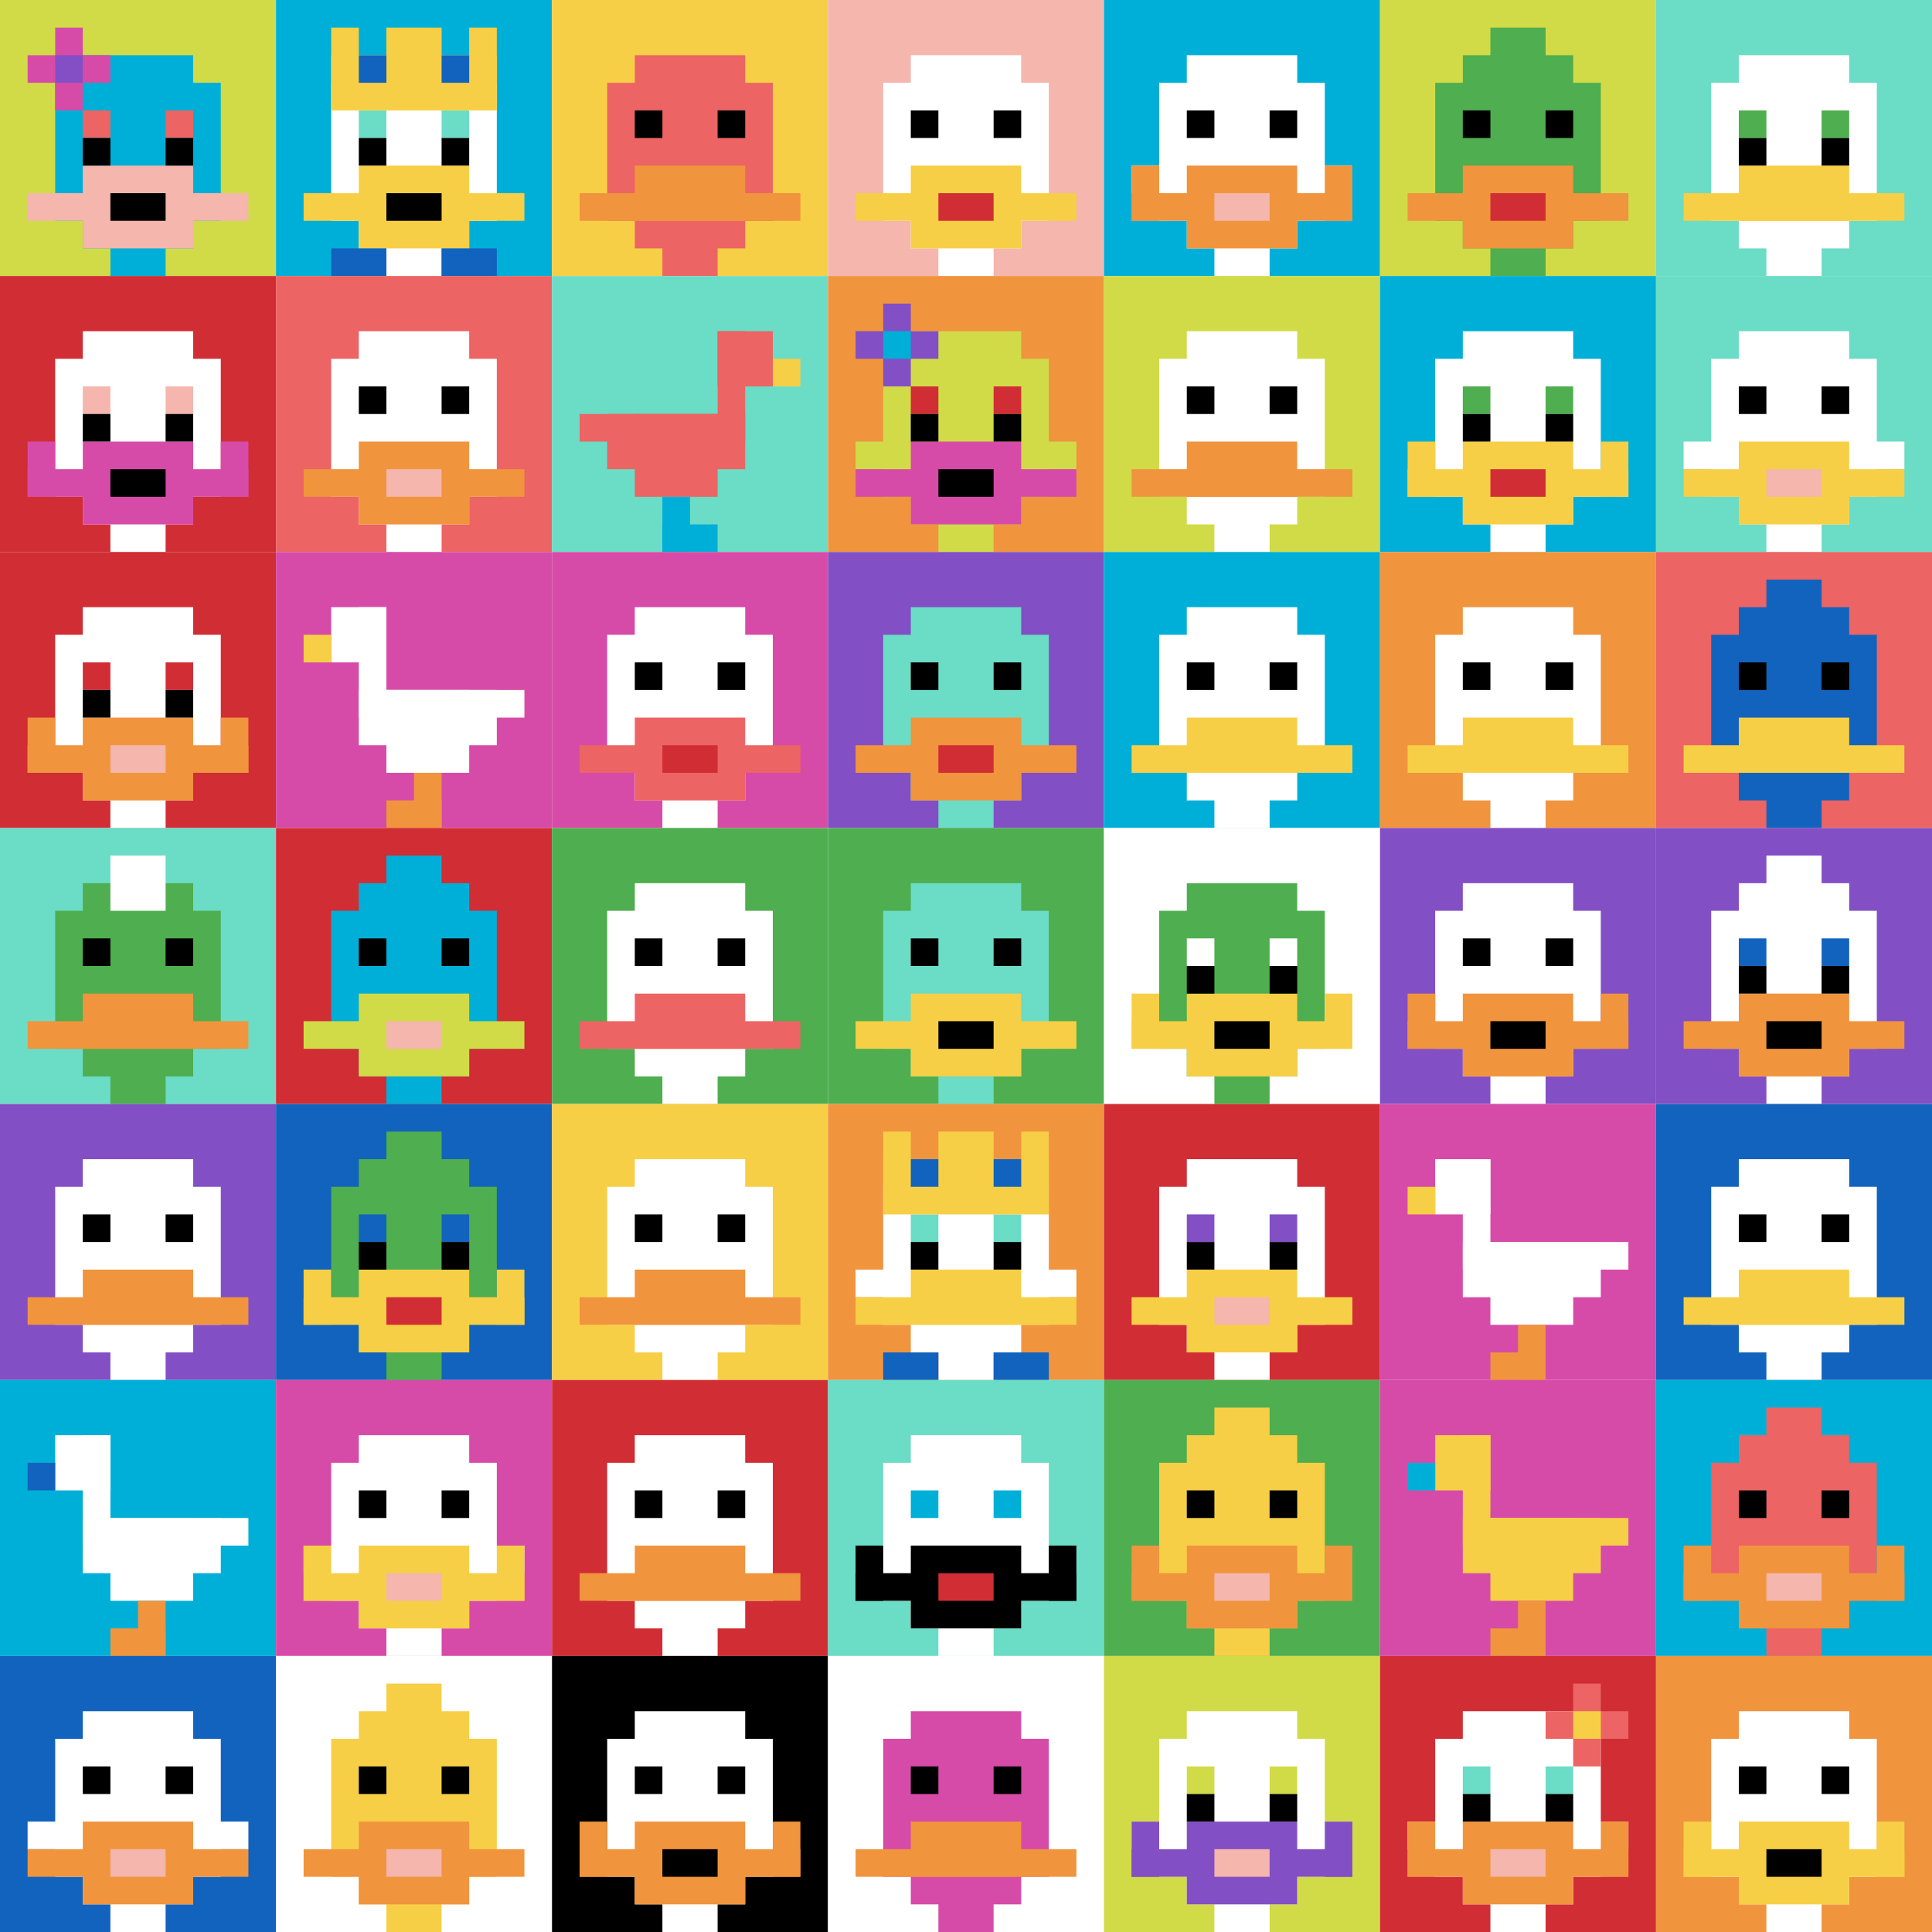 <svg xmlns="http://www.w3.org/2000/svg" version="1.1" width="869" height="869"><title>'goose-pfp-194180' by Dmitri Cherniak</title><desc>seed=194180
backgroundColor=#ffffff
padding=61
innerPadding=0
timeout=2000
dimension=7
border=false
Save=function(){return n.handleSave()}
frame=1

Rendered at Sun Sep 15 2024 17:57:19 GMT+0300 (GMT+03:00)
Generated in 1ms
</desc><defs></defs><rect width="100%" height="100%" fill="#ffffff"></rect><g><g id="0-0"><rect x="0" y="0" height="124.143" width="124.143" fill="#D1DB47"></rect><g><rect id="0-0-3-2-4-7" x="37.243" y="24.829" width="49.657" height="86.9" fill="#00AFD7"></rect><rect id="0-0-2-3-6-5" x="24.829" y="37.243" width="74.486" height="62.071" fill="#00AFD7"></rect><rect id="0-0-4-8-2-2" x="49.657" y="99.314" width="24.829" height="24.829" fill="#00AFD7"></rect><rect id="0-0-1-7-8-1" x="12.414" y="86.9" width="99.314" height="12.414" fill="#F4B6AD"></rect><rect id="0-0-3-6-4-3" x="37.243" y="74.486" width="49.657" height="37.243" fill="#F4B6AD"></rect><rect id="0-0-4-7-2-1" x="49.657" y="86.9" width="24.829" height="12.414" fill="#000000"></rect><rect id="0-0-3-4-1-1" x="37.243" y="49.657" width="12.414" height="12.414" fill="#EC6463"></rect><rect id="0-0-6-4-1-1" x="74.486" y="49.657" width="12.414" height="12.414" fill="#EC6463"></rect><rect id="0-0-3-5-1-1" x="37.243" y="62.071" width="12.414" height="12.414" fill="#000000"></rect><rect id="0-0-6-5-1-1" x="74.486" y="62.071" width="12.414" height="12.414" fill="#000000"></rect><rect id="0-0-1-2-3-1" x="12.414" y="24.829" width="37.243" height="12.414" fill="#D74BA8"></rect><rect id="0-0-2-1-1-3" x="24.829" y="12.414" width="12.414" height="37.243" fill="#D74BA8"></rect><rect id="0-0-2-2-1-1" x="24.829" y="24.829" width="12.414" height="12.414" fill="#834FC4"></rect></g><rect x="0" y="0" stroke="white" stroke-width="0" height="124.143" width="124.143" fill="none"></rect></g><g id="1-0"><rect x="124.143" y="0" height="124.143" width="124.143" fill="#00AFD7"></rect><g><rect id="124.14285714285714-0-3-2-4-7" x="161.386" y="24.829" width="49.657" height="86.9" fill="#ffffff"></rect><rect id="124.14285714285714-0-2-3-6-5" x="148.971" y="37.243" width="74.486" height="62.071" fill="#ffffff"></rect><rect id="124.14285714285714-0-4-8-2-2" x="173.8" y="99.314" width="24.829" height="24.829" fill="#ffffff"></rect><rect id="124.14285714285714-0-1-7-8-1" x="136.557" y="86.9" width="99.314" height="12.414" fill="#F7CF46"></rect><rect id="124.14285714285714-0-3-6-4-3" x="161.386" y="74.486" width="49.657" height="37.243" fill="#F7CF46"></rect><rect id="124.14285714285714-0-4-7-2-1" x="173.8" y="86.9" width="24.829" height="12.414" fill="#000000"></rect><rect id="124.14285714285714-0-3-4-1-1" x="161.386" y="49.657" width="12.414" height="12.414" fill="#6BDCC5"></rect><rect id="124.14285714285714-0-6-4-1-1" x="198.629" y="49.657" width="12.414" height="12.414" fill="#6BDCC5"></rect><rect id="124.14285714285714-0-3-5-1-1" x="161.386" y="62.071" width="12.414" height="12.414" fill="#000000"></rect><rect id="124.14285714285714-0-6-5-1-1" x="198.629" y="62.071" width="12.414" height="12.414" fill="#000000"></rect><rect id="124.14285714285714-0-2-1-1-2" x="148.971" y="12.414" width="12.414" height="24.829" fill="#F7CF46"></rect><rect id="124.14285714285714-0-4-1-2-2" x="173.8" y="12.414" width="24.829" height="24.829" fill="#F7CF46"></rect><rect id="124.14285714285714-0-7-1-1-2" x="211.043" y="12.414" width="12.414" height="24.829" fill="#F7CF46"></rect><rect id="124.14285714285714-0-2-2-6-2" x="148.971" y="24.829" width="74.486" height="24.829" fill="#F7CF46"></rect><rect id="124.14285714285714-0-3-2-1-1" x="161.386" y="24.829" width="12.414" height="12.414" fill="#1263BD"></rect><rect id="124.14285714285714-0-6-2-1-1" x="198.629" y="24.829" width="12.414" height="12.414" fill="#1263BD"></rect><rect id="124.14285714285714-0-2-9-2-1" x="148.971" y="111.729" width="24.829" height="12.414" fill="#1263BD"></rect><rect id="124.14285714285714-0-6-9-2-1" x="198.629" y="111.729" width="24.829" height="12.414" fill="#1263BD"></rect></g><rect x="124.143" y="0" stroke="white" stroke-width="0" height="124.143" width="124.143" fill="none"></rect></g><g id="2-0"><rect x="248.286" y="0" height="124.143" width="124.143" fill="#F7CF46"></rect><g><rect id="248.28571428571428-0-3-2-4-7" x="285.529" y="24.829" width="49.657" height="86.9" fill="#EC6463"></rect><rect id="248.28571428571428-0-2-3-6-5" x="273.114" y="37.243" width="74.486" height="62.071" fill="#EC6463"></rect><rect id="248.28571428571428-0-4-8-2-2" x="297.943" y="99.314" width="24.829" height="24.829" fill="#EC6463"></rect><rect id="248.28571428571428-0-1-7-8-1" x="260.7" y="86.9" width="99.314" height="12.414" fill="#F0943E"></rect><rect id="248.28571428571428-0-3-6-4-2" x="285.529" y="74.486" width="49.657" height="24.829" fill="#F0943E"></rect><rect id="248.28571428571428-0-3-4-1-1" x="285.529" y="49.657" width="12.414" height="12.414" fill="#000000"></rect><rect id="248.28571428571428-0-6-4-1-1" x="322.771" y="49.657" width="12.414" height="12.414" fill="#000000"></rect></g><rect x="248.286" y="0" stroke="white" stroke-width="0" height="124.143" width="124.143" fill="none"></rect></g><g id="3-0"><rect x="372.429" y="0" height="124.143" width="124.143" fill="#F4B6AD"></rect><g><rect id="372.42857142857144-0-3-2-4-7" x="409.671" y="24.829" width="49.657" height="86.9" fill="#ffffff"></rect><rect id="372.42857142857144-0-2-3-6-5" x="397.257" y="37.243" width="74.486" height="62.071" fill="#ffffff"></rect><rect id="372.42857142857144-0-4-8-2-2" x="422.086" y="99.314" width="24.829" height="24.829" fill="#ffffff"></rect><rect id="372.42857142857144-0-1-7-8-1" x="384.843" y="86.9" width="99.314" height="12.414" fill="#F7CF46"></rect><rect id="372.42857142857144-0-3-6-4-3" x="409.671" y="74.486" width="49.657" height="37.243" fill="#F7CF46"></rect><rect id="372.42857142857144-0-4-7-2-1" x="422.086" y="86.9" width="24.829" height="12.414" fill="#D12D35"></rect><rect id="372.42857142857144-0-3-4-1-1" x="409.671" y="49.657" width="12.414" height="12.414" fill="#000000"></rect><rect id="372.42857142857144-0-6-4-1-1" x="446.914" y="49.657" width="12.414" height="12.414" fill="#000000"></rect></g><rect x="372.429" y="0" stroke="white" stroke-width="0" height="124.143" width="124.143" fill="none"></rect></g><g id="4-0"><rect x="496.571" y="0" height="124.143" width="124.143" fill="#00AFD7"></rect><g><rect id="496.57142857142856-0-3-2-4-7" x="533.814" y="24.829" width="49.657" height="86.9" fill="#ffffff"></rect><rect id="496.57142857142856-0-2-3-6-5" x="521.4" y="37.243" width="74.486" height="62.071" fill="#ffffff"></rect><rect id="496.57142857142856-0-4-8-2-2" x="546.229" y="99.314" width="24.829" height="24.829" fill="#ffffff"></rect><rect id="496.57142857142856-0-1-6-8-1" x="508.986" y="74.486" width="99.314" height="12.414" fill="#ffffff"></rect><rect id="496.57142857142856-0-1-7-8-1" x="508.986" y="86.9" width="99.314" height="12.414" fill="#F0943E"></rect><rect id="496.57142857142856-0-3-6-4-3" x="533.814" y="74.486" width="49.657" height="37.243" fill="#F0943E"></rect><rect id="496.57142857142856-0-4-7-2-1" x="546.229" y="86.9" width="24.829" height="12.414" fill="#F4B6AD"></rect><rect id="496.57142857142856-0-1-6-1-2" x="508.986" y="74.486" width="12.414" height="24.829" fill="#F0943E"></rect><rect id="496.57142857142856-0-8-6-1-2" x="595.886" y="74.486" width="12.414" height="24.829" fill="#F0943E"></rect><rect id="496.57142857142856-0-3-4-1-1" x="533.814" y="49.657" width="12.414" height="12.414" fill="#000000"></rect><rect id="496.57142857142856-0-6-4-1-1" x="571.057" y="49.657" width="12.414" height="12.414" fill="#000000"></rect></g><rect x="496.571" y="0" stroke="white" stroke-width="0" height="124.143" width="124.143" fill="none"></rect></g><g id="5-0"><rect x="620.714" y="0" height="124.143" width="124.143" fill="#D1DB47"></rect><g><rect id="620.7142857142857-0-3-2-4-7" x="657.957" y="24.829" width="49.657" height="86.9" fill="#4FAE4F"></rect><rect id="620.7142857142857-0-2-3-6-5" x="645.543" y="37.243" width="74.486" height="62.071" fill="#4FAE4F"></rect><rect id="620.7142857142857-0-4-8-2-2" x="670.371" y="99.314" width="24.829" height="24.829" fill="#4FAE4F"></rect><rect id="620.7142857142857-0-1-7-8-1" x="633.129" y="86.9" width="99.314" height="12.414" fill="#F0943E"></rect><rect id="620.7142857142857-0-3-6-4-3" x="657.957" y="74.486" width="49.657" height="37.243" fill="#F0943E"></rect><rect id="620.7142857142857-0-4-7-2-1" x="670.371" y="86.9" width="24.829" height="12.414" fill="#D12D35"></rect><rect id="620.7142857142857-0-3-4-1-1" x="657.957" y="49.657" width="12.414" height="12.414" fill="#000000"></rect><rect id="620.7142857142857-0-6-4-1-1" x="695.2" y="49.657" width="12.414" height="12.414" fill="#000000"></rect><rect id="620.7142857142857-0-4-1-2-2" x="670.371" y="12.414" width="24.829" height="24.829" fill="#4FAE4F"></rect></g><rect x="620.714" y="0" stroke="white" stroke-width="0" height="124.143" width="124.143" fill="none"></rect></g><g id="6-0"><rect x="744.857" y="0" height="124.143" width="124.143" fill="#6BDCC5"></rect><g><rect id="744.8571428571429-0-3-2-4-7" x="782.1" y="24.829" width="49.657" height="86.9" fill="#ffffff"></rect><rect id="744.8571428571429-0-2-3-6-5" x="769.686" y="37.243" width="74.486" height="62.071" fill="#ffffff"></rect><rect id="744.8571428571429-0-4-8-2-2" x="794.514" y="99.314" width="24.829" height="24.829" fill="#ffffff"></rect><rect id="744.8571428571429-0-1-7-8-1" x="757.271" y="86.9" width="99.314" height="12.414" fill="#F7CF46"></rect><rect id="744.8571428571429-0-3-6-4-2" x="782.1" y="74.486" width="49.657" height="24.829" fill="#F7CF46"></rect><rect id="744.8571428571429-0-3-4-1-1" x="782.1" y="49.657" width="12.414" height="12.414" fill="#4FAE4F"></rect><rect id="744.8571428571429-0-6-4-1-1" x="819.343" y="49.657" width="12.414" height="12.414" fill="#4FAE4F"></rect><rect id="744.8571428571429-0-3-5-1-1" x="782.1" y="62.071" width="12.414" height="12.414" fill="#000000"></rect><rect id="744.8571428571429-0-6-5-1-1" x="819.343" y="62.071" width="12.414" height="12.414" fill="#000000"></rect></g><rect x="744.857" y="0" stroke="white" stroke-width="0" height="124.143" width="124.143" fill="none"></rect></g><g id="0-1"><rect x="0" y="124.143" height="124.143" width="124.143" fill="#D12D35"></rect><g><rect id="0-124.14285714285714-3-2-4-7" x="37.243" y="148.971" width="49.657" height="86.9" fill="#ffffff"></rect><rect id="0-124.14285714285714-2-3-6-5" x="24.829" y="161.386" width="74.486" height="62.071" fill="#ffffff"></rect><rect id="0-124.14285714285714-4-8-2-2" x="49.657" y="223.457" width="24.829" height="24.829" fill="#ffffff"></rect><rect id="0-124.14285714285714-1-7-8-1" x="12.414" y="211.043" width="99.314" height="12.414" fill="#D74BA8"></rect><rect id="0-124.14285714285714-3-6-4-3" x="37.243" y="198.629" width="49.657" height="37.243" fill="#D74BA8"></rect><rect id="0-124.14285714285714-4-7-2-1" x="49.657" y="211.043" width="24.829" height="12.414" fill="#000000"></rect><rect id="0-124.14285714285714-1-6-1-2" x="12.414" y="198.629" width="12.414" height="24.829" fill="#D74BA8"></rect><rect id="0-124.14285714285714-8-6-1-2" x="99.314" y="198.629" width="12.414" height="24.829" fill="#D74BA8"></rect><rect id="0-124.14285714285714-3-4-1-1" x="37.243" y="173.8" width="12.414" height="12.414" fill="#F4B6AD"></rect><rect id="0-124.14285714285714-6-4-1-1" x="74.486" y="173.8" width="12.414" height="12.414" fill="#F4B6AD"></rect><rect id="0-124.14285714285714-3-5-1-1" x="37.243" y="186.214" width="12.414" height="12.414" fill="#000000"></rect><rect id="0-124.14285714285714-6-5-1-1" x="74.486" y="186.214" width="12.414" height="12.414" fill="#000000"></rect></g><rect x="0" y="124.143" stroke="white" stroke-width="0" height="124.143" width="124.143" fill="none"></rect></g><g id="1-1"><rect x="124.143" y="124.143" height="124.143" width="124.143" fill="#EC6463"></rect><g><rect id="124.14285714285714-124.14285714285714-3-2-4-7" x="161.386" y="148.971" width="49.657" height="86.9" fill="#ffffff"></rect><rect id="124.14285714285714-124.14285714285714-2-3-6-5" x="148.971" y="161.386" width="74.486" height="62.071" fill="#ffffff"></rect><rect id="124.14285714285714-124.14285714285714-4-8-2-2" x="173.8" y="223.457" width="24.829" height="24.829" fill="#ffffff"></rect><rect id="124.14285714285714-124.14285714285714-1-7-8-1" x="136.557" y="211.043" width="99.314" height="12.414" fill="#F0943E"></rect><rect id="124.14285714285714-124.14285714285714-3-6-4-3" x="161.386" y="198.629" width="49.657" height="37.243" fill="#F0943E"></rect><rect id="124.14285714285714-124.14285714285714-4-7-2-1" x="173.8" y="211.043" width="24.829" height="12.414" fill="#F4B6AD"></rect><rect id="124.14285714285714-124.14285714285714-3-4-1-1" x="161.386" y="173.8" width="12.414" height="12.414" fill="#000000"></rect><rect id="124.14285714285714-124.14285714285714-6-4-1-1" x="198.629" y="173.8" width="12.414" height="12.414" fill="#000000"></rect></g><rect x="124.143" y="124.143" stroke="white" stroke-width="0" height="124.143" width="124.143" fill="none"></rect></g><g id="2-1"><rect x="248.286" y="124.143" height="124.143" width="124.143" fill="#6BDCC5"></rect><g><rect id="248.28571428571428-124.14285714285714-6-2-2-2" x="322.771" y="148.971" width="24.829" height="24.829" fill="#EC6463"></rect><rect id="248.28571428571428-124.14285714285714-6-2-1-4" x="322.771" y="148.971" width="12.414" height="49.657" fill="#EC6463"></rect><rect id="248.28571428571428-124.14285714285714-1-5-5-1" x="260.7" y="186.214" width="62.071" height="12.414" fill="#EC6463"></rect><rect id="248.28571428571428-124.14285714285714-2-5-5-2" x="273.114" y="186.214" width="62.071" height="24.829" fill="#EC6463"></rect><rect id="248.28571428571428-124.14285714285714-3-5-3-3" x="285.529" y="186.214" width="37.243" height="37.243" fill="#EC6463"></rect><rect id="248.28571428571428-124.14285714285714-8-3-1-1" x="347.6" y="161.386" width="12.414" height="12.414" fill="#F7CF46"></rect><rect id="248.28571428571428-124.14285714285714-4-8-1-2" x="297.943" y="223.457" width="12.414" height="24.829" fill="#00AFD7"></rect><rect id="248.28571428571428-124.14285714285714-4-9-2-1" x="297.943" y="235.871" width="24.829" height="12.414" fill="#00AFD7"></rect></g><rect x="248.286" y="124.143" stroke="white" stroke-width="0" height="124.143" width="124.143" fill="none"></rect></g><g id="3-1"><rect x="372.429" y="124.143" height="124.143" width="124.143" fill="#F0943E"></rect><g><rect id="372.42857142857144-124.14285714285714-3-2-4-7" x="409.671" y="148.971" width="49.657" height="86.9" fill="#D1DB47"></rect><rect id="372.42857142857144-124.14285714285714-2-3-6-5" x="397.257" y="161.386" width="74.486" height="62.071" fill="#D1DB47"></rect><rect id="372.42857142857144-124.14285714285714-4-8-2-2" x="422.086" y="223.457" width="24.829" height="24.829" fill="#D1DB47"></rect><rect id="372.42857142857144-124.14285714285714-1-6-8-1" x="384.843" y="198.629" width="99.314" height="12.414" fill="#D1DB47"></rect><rect id="372.42857142857144-124.14285714285714-1-7-8-1" x="384.843" y="211.043" width="99.314" height="12.414" fill="#D74BA8"></rect><rect id="372.42857142857144-124.14285714285714-3-6-4-3" x="409.671" y="198.629" width="49.657" height="37.243" fill="#D74BA8"></rect><rect id="372.42857142857144-124.14285714285714-4-7-2-1" x="422.086" y="211.043" width="24.829" height="12.414" fill="#000000"></rect><rect id="372.42857142857144-124.14285714285714-3-4-1-1" x="409.671" y="173.8" width="12.414" height="12.414" fill="#D12D35"></rect><rect id="372.42857142857144-124.14285714285714-6-4-1-1" x="446.914" y="173.8" width="12.414" height="12.414" fill="#D12D35"></rect><rect id="372.42857142857144-124.14285714285714-3-5-1-1" x="409.671" y="186.214" width="12.414" height="12.414" fill="#000000"></rect><rect id="372.42857142857144-124.14285714285714-6-5-1-1" x="446.914" y="186.214" width="12.414" height="12.414" fill="#000000"></rect><rect id="372.42857142857144-124.14285714285714-1-2-3-1" x="384.843" y="148.971" width="37.243" height="12.414" fill="#834FC4"></rect><rect id="372.42857142857144-124.14285714285714-2-1-1-3" x="397.257" y="136.557" width="12.414" height="37.243" fill="#834FC4"></rect><rect id="372.42857142857144-124.14285714285714-2-2-1-1" x="397.257" y="148.971" width="12.414" height="12.414" fill="#00AFD7"></rect></g><rect x="372.429" y="124.143" stroke="white" stroke-width="0" height="124.143" width="124.143" fill="none"></rect></g><g id="4-1"><rect x="496.571" y="124.143" height="124.143" width="124.143" fill="#D1DB47"></rect><g><rect id="496.57142857142856-124.14285714285714-3-2-4-7" x="533.814" y="148.971" width="49.657" height="86.9" fill="#ffffff"></rect><rect id="496.57142857142856-124.14285714285714-2-3-6-5" x="521.4" y="161.386" width="74.486" height="62.071" fill="#ffffff"></rect><rect id="496.57142857142856-124.14285714285714-4-8-2-2" x="546.229" y="223.457" width="24.829" height="24.829" fill="#ffffff"></rect><rect id="496.57142857142856-124.14285714285714-1-7-8-1" x="508.986" y="211.043" width="99.314" height="12.414" fill="#F0943E"></rect><rect id="496.57142857142856-124.14285714285714-3-6-4-2" x="533.814" y="198.629" width="49.657" height="24.829" fill="#F0943E"></rect><rect id="496.57142857142856-124.14285714285714-3-4-1-1" x="533.814" y="173.8" width="12.414" height="12.414" fill="#000000"></rect><rect id="496.57142857142856-124.14285714285714-6-4-1-1" x="571.057" y="173.8" width="12.414" height="12.414" fill="#000000"></rect></g><rect x="496.571" y="124.143" stroke="white" stroke-width="0" height="124.143" width="124.143" fill="none"></rect></g><g id="5-1"><rect x="620.714" y="124.143" height="124.143" width="124.143" fill="#00AFD7"></rect><g><rect id="620.7142857142857-124.14285714285714-3-2-4-7" x="657.957" y="148.971" width="49.657" height="86.9" fill="#ffffff"></rect><rect id="620.7142857142857-124.14285714285714-2-3-6-5" x="645.543" y="161.386" width="74.486" height="62.071" fill="#ffffff"></rect><rect id="620.7142857142857-124.14285714285714-4-8-2-2" x="670.371" y="223.457" width="24.829" height="24.829" fill="#ffffff"></rect><rect id="620.7142857142857-124.14285714285714-1-7-8-1" x="633.129" y="211.043" width="99.314" height="12.414" fill="#F7CF46"></rect><rect id="620.7142857142857-124.14285714285714-3-6-4-3" x="657.957" y="198.629" width="49.657" height="37.243" fill="#F7CF46"></rect><rect id="620.7142857142857-124.14285714285714-4-7-2-1" x="670.371" y="211.043" width="24.829" height="12.414" fill="#D12D35"></rect><rect id="620.7142857142857-124.14285714285714-1-6-1-2" x="633.129" y="198.629" width="12.414" height="24.829" fill="#F7CF46"></rect><rect id="620.7142857142857-124.14285714285714-8-6-1-2" x="720.029" y="198.629" width="12.414" height="24.829" fill="#F7CF46"></rect><rect id="620.7142857142857-124.14285714285714-3-4-1-1" x="657.957" y="173.8" width="12.414" height="12.414" fill="#4FAE4F"></rect><rect id="620.7142857142857-124.14285714285714-6-4-1-1" x="695.2" y="173.8" width="12.414" height="12.414" fill="#4FAE4F"></rect><rect id="620.7142857142857-124.14285714285714-3-5-1-1" x="657.957" y="186.214" width="12.414" height="12.414" fill="#000000"></rect><rect id="620.7142857142857-124.14285714285714-6-5-1-1" x="695.2" y="186.214" width="12.414" height="12.414" fill="#000000"></rect></g><rect x="620.714" y="124.143" stroke="white" stroke-width="0" height="124.143" width="124.143" fill="none"></rect></g><g id="6-1"><rect x="744.857" y="124.143" height="124.143" width="124.143" fill="#6BDCC5"></rect><g><rect id="744.8571428571429-124.14285714285714-3-2-4-7" x="782.1" y="148.971" width="49.657" height="86.9" fill="#ffffff"></rect><rect id="744.8571428571429-124.14285714285714-2-3-6-5" x="769.686" y="161.386" width="74.486" height="62.071" fill="#ffffff"></rect><rect id="744.8571428571429-124.14285714285714-4-8-2-2" x="794.514" y="223.457" width="24.829" height="24.829" fill="#ffffff"></rect><rect id="744.8571428571429-124.14285714285714-1-6-8-1" x="757.271" y="198.629" width="99.314" height="12.414" fill="#ffffff"></rect><rect id="744.8571428571429-124.14285714285714-1-7-8-1" x="757.271" y="211.043" width="99.314" height="12.414" fill="#F7CF46"></rect><rect id="744.8571428571429-124.14285714285714-3-6-4-3" x="782.1" y="198.629" width="49.657" height="37.243" fill="#F7CF46"></rect><rect id="744.8571428571429-124.14285714285714-4-7-2-1" x="794.514" y="211.043" width="24.829" height="12.414" fill="#F4B6AD"></rect><rect id="744.8571428571429-124.14285714285714-3-4-1-1" x="782.1" y="173.8" width="12.414" height="12.414" fill="#000000"></rect><rect id="744.8571428571429-124.14285714285714-6-4-1-1" x="819.343" y="173.8" width="12.414" height="12.414" fill="#000000"></rect></g><rect x="744.857" y="124.143" stroke="white" stroke-width="0" height="124.143" width="124.143" fill="none"></rect></g><g id="0-2"><rect x="0" y="248.286" height="124.143" width="124.143" fill="#D12D35"></rect><g><rect id="0-248.28571428571428-3-2-4-7" x="37.243" y="273.114" width="49.657" height="86.9" fill="#ffffff"></rect><rect id="0-248.28571428571428-2-3-6-5" x="24.829" y="285.529" width="74.486" height="62.071" fill="#ffffff"></rect><rect id="0-248.28571428571428-4-8-2-2" x="49.657" y="347.6" width="24.829" height="24.829" fill="#ffffff"></rect><rect id="0-248.28571428571428-1-7-8-1" x="12.414" y="335.186" width="99.314" height="12.414" fill="#F0943E"></rect><rect id="0-248.28571428571428-3-6-4-3" x="37.243" y="322.771" width="49.657" height="37.243" fill="#F0943E"></rect><rect id="0-248.28571428571428-4-7-2-1" x="49.657" y="335.186" width="24.829" height="12.414" fill="#F4B6AD"></rect><rect id="0-248.28571428571428-1-6-1-2" x="12.414" y="322.771" width="12.414" height="24.829" fill="#F0943E"></rect><rect id="0-248.28571428571428-8-6-1-2" x="99.314" y="322.771" width="12.414" height="24.829" fill="#F0943E"></rect><rect id="0-248.28571428571428-3-4-1-1" x="37.243" y="297.943" width="12.414" height="12.414" fill="#D12D35"></rect><rect id="0-248.28571428571428-6-4-1-1" x="74.486" y="297.943" width="12.414" height="12.414" fill="#D12D35"></rect><rect id="0-248.28571428571428-3-5-1-1" x="37.243" y="310.357" width="12.414" height="12.414" fill="#000000"></rect><rect id="0-248.28571428571428-6-5-1-1" x="74.486" y="310.357" width="12.414" height="12.414" fill="#000000"></rect></g><rect x="0" y="248.286" stroke="white" stroke-width="0" height="124.143" width="124.143" fill="none"></rect></g><g id="1-2"><rect x="124.143" y="248.286" height="124.143" width="124.143" fill="#D74BA8"></rect><g><rect id="124.14285714285714-248.28571428571428-2-2-2-2" x="148.971" y="273.114" width="24.829" height="24.829" fill="#ffffff"></rect><rect id="124.14285714285714-248.28571428571428-3-2-1-4" x="161.386" y="273.114" width="12.414" height="49.657" fill="#ffffff"></rect><rect id="124.14285714285714-248.28571428571428-4-5-5-1" x="173.8" y="310.357" width="62.071" height="12.414" fill="#ffffff"></rect><rect id="124.14285714285714-248.28571428571428-3-5-5-2" x="161.386" y="310.357" width="62.071" height="24.829" fill="#ffffff"></rect><rect id="124.14285714285714-248.28571428571428-4-5-3-3" x="173.8" y="310.357" width="37.243" height="37.243" fill="#ffffff"></rect><rect id="124.14285714285714-248.28571428571428-1-3-1-1" x="136.557" y="285.529" width="12.414" height="12.414" fill="#F7CF46"></rect><rect id="124.14285714285714-248.28571428571428-5-8-1-2" x="186.214" y="347.6" width="12.414" height="24.829" fill="#F0943E"></rect><rect id="124.14285714285714-248.28571428571428-4-9-2-1" x="173.8" y="360.014" width="24.829" height="12.414" fill="#F0943E"></rect></g><rect x="124.143" y="248.286" stroke="white" stroke-width="0" height="124.143" width="124.143" fill="none"></rect></g><g id="2-2"><rect x="248.286" y="248.286" height="124.143" width="124.143" fill="#D74BA8"></rect><g><rect id="248.28571428571428-248.28571428571428-3-2-4-7" x="285.529" y="273.114" width="49.657" height="86.9" fill="#ffffff"></rect><rect id="248.28571428571428-248.28571428571428-2-3-6-5" x="273.114" y="285.529" width="74.486" height="62.071" fill="#ffffff"></rect><rect id="248.28571428571428-248.28571428571428-4-8-2-2" x="297.943" y="347.6" width="24.829" height="24.829" fill="#ffffff"></rect><rect id="248.28571428571428-248.28571428571428-1-7-8-1" x="260.7" y="335.186" width="99.314" height="12.414" fill="#EC6463"></rect><rect id="248.28571428571428-248.28571428571428-3-6-4-3" x="285.529" y="322.771" width="49.657" height="37.243" fill="#EC6463"></rect><rect id="248.28571428571428-248.28571428571428-4-7-2-1" x="297.943" y="335.186" width="24.829" height="12.414" fill="#D12D35"></rect><rect id="248.28571428571428-248.28571428571428-3-4-1-1" x="285.529" y="297.943" width="12.414" height="12.414" fill="#000000"></rect><rect id="248.28571428571428-248.28571428571428-6-4-1-1" x="322.771" y="297.943" width="12.414" height="12.414" fill="#000000"></rect></g><rect x="248.286" y="248.286" stroke="white" stroke-width="0" height="124.143" width="124.143" fill="none"></rect></g><g id="3-2"><rect x="372.429" y="248.286" height="124.143" width="124.143" fill="#834FC4"></rect><g><rect id="372.42857142857144-248.28571428571428-3-2-4-7" x="409.671" y="273.114" width="49.657" height="86.9" fill="#6BDCC5"></rect><rect id="372.42857142857144-248.28571428571428-2-3-6-5" x="397.257" y="285.529" width="74.486" height="62.071" fill="#6BDCC5"></rect><rect id="372.42857142857144-248.28571428571428-4-8-2-2" x="422.086" y="347.6" width="24.829" height="24.829" fill="#6BDCC5"></rect><rect id="372.42857142857144-248.28571428571428-1-7-8-1" x="384.843" y="335.186" width="99.314" height="12.414" fill="#F0943E"></rect><rect id="372.42857142857144-248.28571428571428-3-6-4-3" x="409.671" y="322.771" width="49.657" height="37.243" fill="#F0943E"></rect><rect id="372.42857142857144-248.28571428571428-4-7-2-1" x="422.086" y="335.186" width="24.829" height="12.414" fill="#D12D35"></rect><rect id="372.42857142857144-248.28571428571428-3-4-1-1" x="409.671" y="297.943" width="12.414" height="12.414" fill="#000000"></rect><rect id="372.42857142857144-248.28571428571428-6-4-1-1" x="446.914" y="297.943" width="12.414" height="12.414" fill="#000000"></rect></g><rect x="372.429" y="248.286" stroke="white" stroke-width="0" height="124.143" width="124.143" fill="none"></rect></g><g id="4-2"><rect x="496.571" y="248.286" height="124.143" width="124.143" fill="#00AFD7"></rect><g><rect id="496.57142857142856-248.28571428571428-3-2-4-7" x="533.814" y="273.114" width="49.657" height="86.9" fill="#ffffff"></rect><rect id="496.57142857142856-248.28571428571428-2-3-6-5" x="521.4" y="285.529" width="74.486" height="62.071" fill="#ffffff"></rect><rect id="496.57142857142856-248.28571428571428-4-8-2-2" x="546.229" y="347.6" width="24.829" height="24.829" fill="#ffffff"></rect><rect id="496.57142857142856-248.28571428571428-1-7-8-1" x="508.986" y="335.186" width="99.314" height="12.414" fill="#F7CF46"></rect><rect id="496.57142857142856-248.28571428571428-3-6-4-2" x="533.814" y="322.771" width="49.657" height="24.829" fill="#F7CF46"></rect><rect id="496.57142857142856-248.28571428571428-3-4-1-1" x="533.814" y="297.943" width="12.414" height="12.414" fill="#000000"></rect><rect id="496.57142857142856-248.28571428571428-6-4-1-1" x="571.057" y="297.943" width="12.414" height="12.414" fill="#000000"></rect></g><rect x="496.571" y="248.286" stroke="white" stroke-width="0" height="124.143" width="124.143" fill="none"></rect></g><g id="5-2"><rect x="620.714" y="248.286" height="124.143" width="124.143" fill="#F0943E"></rect><g><rect id="620.7142857142857-248.28571428571428-3-2-4-7" x="657.957" y="273.114" width="49.657" height="86.9" fill="#ffffff"></rect><rect id="620.7142857142857-248.28571428571428-2-3-6-5" x="645.543" y="285.529" width="74.486" height="62.071" fill="#ffffff"></rect><rect id="620.7142857142857-248.28571428571428-4-8-2-2" x="670.371" y="347.6" width="24.829" height="24.829" fill="#ffffff"></rect><rect id="620.7142857142857-248.28571428571428-1-7-8-1" x="633.129" y="335.186" width="99.314" height="12.414" fill="#F7CF46"></rect><rect id="620.7142857142857-248.28571428571428-3-6-4-2" x="657.957" y="322.771" width="49.657" height="24.829" fill="#F7CF46"></rect><rect id="620.7142857142857-248.28571428571428-3-4-1-1" x="657.957" y="297.943" width="12.414" height="12.414" fill="#000000"></rect><rect id="620.7142857142857-248.28571428571428-6-4-1-1" x="695.2" y="297.943" width="12.414" height="12.414" fill="#000000"></rect></g><rect x="620.714" y="248.286" stroke="white" stroke-width="0" height="124.143" width="124.143" fill="none"></rect></g><g id="6-2"><rect x="744.857" y="248.286" height="124.143" width="124.143" fill="#EC6463"></rect><g><rect id="744.8571428571429-248.28571428571428-3-2-4-7" x="782.1" y="273.114" width="49.657" height="86.9" fill="#1263BD"></rect><rect id="744.8571428571429-248.28571428571428-2-3-6-5" x="769.686" y="285.529" width="74.486" height="62.071" fill="#1263BD"></rect><rect id="744.8571428571429-248.28571428571428-4-8-2-2" x="794.514" y="347.6" width="24.829" height="24.829" fill="#1263BD"></rect><rect id="744.8571428571429-248.28571428571428-1-7-8-1" x="757.271" y="335.186" width="99.314" height="12.414" fill="#F7CF46"></rect><rect id="744.8571428571429-248.28571428571428-3-6-4-2" x="782.1" y="322.771" width="49.657" height="24.829" fill="#F7CF46"></rect><rect id="744.8571428571429-248.28571428571428-3-4-1-1" x="782.1" y="297.943" width="12.414" height="12.414" fill="#000000"></rect><rect id="744.8571428571429-248.28571428571428-6-4-1-1" x="819.343" y="297.943" width="12.414" height="12.414" fill="#000000"></rect><rect id="744.8571428571429-248.28571428571428-4-1-2-2" x="794.514" y="260.7" width="24.829" height="24.829" fill="#1263BD"></rect></g><rect x="744.857" y="248.286" stroke="white" stroke-width="0" height="124.143" width="124.143" fill="none"></rect></g><g id="0-3"><rect x="0" y="372.429" height="124.143" width="124.143" fill="#6BDCC5"></rect><g><rect id="0-372.42857142857144-3-2-4-7" x="37.243" y="397.257" width="49.657" height="86.9" fill="#4FAE4F"></rect><rect id="0-372.42857142857144-2-3-6-5" x="24.829" y="409.671" width="74.486" height="62.071" fill="#4FAE4F"></rect><rect id="0-372.42857142857144-4-8-2-2" x="49.657" y="471.743" width="24.829" height="24.829" fill="#4FAE4F"></rect><rect id="0-372.42857142857144-1-7-8-1" x="12.414" y="459.329" width="99.314" height="12.414" fill="#F0943E"></rect><rect id="0-372.42857142857144-3-6-4-2" x="37.243" y="446.914" width="49.657" height="24.829" fill="#F0943E"></rect><rect id="0-372.42857142857144-3-4-1-1" x="37.243" y="422.086" width="12.414" height="12.414" fill="#000000"></rect><rect id="0-372.42857142857144-6-4-1-1" x="74.486" y="422.086" width="12.414" height="12.414" fill="#000000"></rect><rect id="0-372.42857142857144-4-1-2-2" x="49.657" y="384.843" width="24.829" height="24.829" fill="#ffffff"></rect></g><rect x="0" y="372.429" stroke="white" stroke-width="0" height="124.143" width="124.143" fill="none"></rect></g><g id="1-3"><rect x="124.143" y="372.429" height="124.143" width="124.143" fill="#D12D35"></rect><g><rect id="124.14285714285714-372.42857142857144-3-2-4-7" x="161.386" y="397.257" width="49.657" height="86.9" fill="#00AFD7"></rect><rect id="124.14285714285714-372.42857142857144-2-3-6-5" x="148.971" y="409.671" width="74.486" height="62.071" fill="#00AFD7"></rect><rect id="124.14285714285714-372.42857142857144-4-8-2-2" x="173.8" y="471.743" width="24.829" height="24.829" fill="#00AFD7"></rect><rect id="124.14285714285714-372.42857142857144-1-7-8-1" x="136.557" y="459.329" width="99.314" height="12.414" fill="#D1DB47"></rect><rect id="124.14285714285714-372.42857142857144-3-6-4-3" x="161.386" y="446.914" width="49.657" height="37.243" fill="#D1DB47"></rect><rect id="124.14285714285714-372.42857142857144-4-7-2-1" x="173.8" y="459.329" width="24.829" height="12.414" fill="#F4B6AD"></rect><rect id="124.14285714285714-372.42857142857144-3-4-1-1" x="161.386" y="422.086" width="12.414" height="12.414" fill="#000000"></rect><rect id="124.14285714285714-372.42857142857144-6-4-1-1" x="198.629" y="422.086" width="12.414" height="12.414" fill="#000000"></rect><rect id="124.14285714285714-372.42857142857144-4-1-2-2" x="173.8" y="384.843" width="24.829" height="24.829" fill="#00AFD7"></rect></g><rect x="124.143" y="372.429" stroke="white" stroke-width="0" height="124.143" width="124.143" fill="none"></rect></g><g id="2-3"><rect x="248.286" y="372.429" height="124.143" width="124.143" fill="#4FAE4F"></rect><g><rect id="248.28571428571428-372.42857142857144-3-2-4-7" x="285.529" y="397.257" width="49.657" height="86.9" fill="#ffffff"></rect><rect id="248.28571428571428-372.42857142857144-2-3-6-5" x="273.114" y="409.671" width="74.486" height="62.071" fill="#ffffff"></rect><rect id="248.28571428571428-372.42857142857144-4-8-2-2" x="297.943" y="471.743" width="24.829" height="24.829" fill="#ffffff"></rect><rect id="248.28571428571428-372.42857142857144-1-7-8-1" x="260.7" y="459.329" width="99.314" height="12.414" fill="#EC6463"></rect><rect id="248.28571428571428-372.42857142857144-3-6-4-2" x="285.529" y="446.914" width="49.657" height="24.829" fill="#EC6463"></rect><rect id="248.28571428571428-372.42857142857144-3-4-1-1" x="285.529" y="422.086" width="12.414" height="12.414" fill="#000000"></rect><rect id="248.28571428571428-372.42857142857144-6-4-1-1" x="322.771" y="422.086" width="12.414" height="12.414" fill="#000000"></rect></g><rect x="248.286" y="372.429" stroke="white" stroke-width="0" height="124.143" width="124.143" fill="none"></rect></g><g id="3-3"><rect x="372.429" y="372.429" height="124.143" width="124.143" fill="#4FAE4F"></rect><g><rect id="372.42857142857144-372.42857142857144-3-2-4-7" x="409.671" y="397.257" width="49.657" height="86.9" fill="#6BDCC5"></rect><rect id="372.42857142857144-372.42857142857144-2-3-6-5" x="397.257" y="409.671" width="74.486" height="62.071" fill="#6BDCC5"></rect><rect id="372.42857142857144-372.42857142857144-4-8-2-2" x="422.086" y="471.743" width="24.829" height="24.829" fill="#6BDCC5"></rect><rect id="372.42857142857144-372.42857142857144-1-7-8-1" x="384.843" y="459.329" width="99.314" height="12.414" fill="#F7CF46"></rect><rect id="372.42857142857144-372.42857142857144-3-6-4-3" x="409.671" y="446.914" width="49.657" height="37.243" fill="#F7CF46"></rect><rect id="372.42857142857144-372.42857142857144-4-7-2-1" x="422.086" y="459.329" width="24.829" height="12.414" fill="#000000"></rect><rect id="372.42857142857144-372.42857142857144-3-4-1-1" x="409.671" y="422.086" width="12.414" height="12.414" fill="#000000"></rect><rect id="372.42857142857144-372.42857142857144-6-4-1-1" x="446.914" y="422.086" width="12.414" height="12.414" fill="#000000"></rect></g><rect x="372.429" y="372.429" stroke="white" stroke-width="0" height="124.143" width="124.143" fill="none"></rect></g><g id="4-3"><rect x="496.571" y="372.429" height="124.143" width="124.143" fill="#ffffff"></rect><g><rect id="496.57142857142856-372.42857142857144-3-2-4-7" x="533.814" y="397.257" width="49.657" height="86.9" fill="#4FAE4F"></rect><rect id="496.57142857142856-372.42857142857144-2-3-6-5" x="521.4" y="409.671" width="74.486" height="62.071" fill="#4FAE4F"></rect><rect id="496.57142857142856-372.42857142857144-4-8-2-2" x="546.229" y="471.743" width="24.829" height="24.829" fill="#4FAE4F"></rect><rect id="496.57142857142856-372.42857142857144-1-7-8-1" x="508.986" y="459.329" width="99.314" height="12.414" fill="#F7CF46"></rect><rect id="496.57142857142856-372.42857142857144-3-6-4-3" x="533.814" y="446.914" width="49.657" height="37.243" fill="#F7CF46"></rect><rect id="496.57142857142856-372.42857142857144-4-7-2-1" x="546.229" y="459.329" width="24.829" height="12.414" fill="#000000"></rect><rect id="496.57142857142856-372.42857142857144-1-6-1-2" x="508.986" y="446.914" width="12.414" height="24.829" fill="#F7CF46"></rect><rect id="496.57142857142856-372.42857142857144-8-6-1-2" x="595.886" y="446.914" width="12.414" height="24.829" fill="#F7CF46"></rect><rect id="496.57142857142856-372.42857142857144-3-4-1-1" x="533.814" y="422.086" width="12.414" height="12.414" fill="#ffffff"></rect><rect id="496.57142857142856-372.42857142857144-6-4-1-1" x="571.057" y="422.086" width="12.414" height="12.414" fill="#ffffff"></rect><rect id="496.57142857142856-372.42857142857144-3-5-1-1" x="533.814" y="434.5" width="12.414" height="12.414" fill="#000000"></rect><rect id="496.57142857142856-372.42857142857144-6-5-1-1" x="571.057" y="434.5" width="12.414" height="12.414" fill="#000000"></rect></g><rect x="496.571" y="372.429" stroke="white" stroke-width="0" height="124.143" width="124.143" fill="none"></rect></g><g id="5-3"><rect x="620.714" y="372.429" height="124.143" width="124.143" fill="#834FC4"></rect><g><rect id="620.7142857142857-372.42857142857144-3-2-4-7" x="657.957" y="397.257" width="49.657" height="86.9" fill="#ffffff"></rect><rect id="620.7142857142857-372.42857142857144-2-3-6-5" x="645.543" y="409.671" width="74.486" height="62.071" fill="#ffffff"></rect><rect id="620.7142857142857-372.42857142857144-4-8-2-2" x="670.371" y="471.743" width="24.829" height="24.829" fill="#ffffff"></rect><rect id="620.7142857142857-372.42857142857144-1-7-8-1" x="633.129" y="459.329" width="99.314" height="12.414" fill="#F0943E"></rect><rect id="620.7142857142857-372.42857142857144-3-6-4-3" x="657.957" y="446.914" width="49.657" height="37.243" fill="#F0943E"></rect><rect id="620.7142857142857-372.42857142857144-4-7-2-1" x="670.371" y="459.329" width="24.829" height="12.414" fill="#000000"></rect><rect id="620.7142857142857-372.42857142857144-1-6-1-2" x="633.129" y="446.914" width="12.414" height="24.829" fill="#F0943E"></rect><rect id="620.7142857142857-372.42857142857144-8-6-1-2" x="720.029" y="446.914" width="12.414" height="24.829" fill="#F0943E"></rect><rect id="620.7142857142857-372.42857142857144-3-4-1-1" x="657.957" y="422.086" width="12.414" height="12.414" fill="#000000"></rect><rect id="620.7142857142857-372.42857142857144-6-4-1-1" x="695.2" y="422.086" width="12.414" height="12.414" fill="#000000"></rect></g><rect x="620.714" y="372.429" stroke="white" stroke-width="0" height="124.143" width="124.143" fill="none"></rect></g><g id="6-3"><rect x="744.857" y="372.429" height="124.143" width="124.143" fill="#834FC4"></rect><g><rect id="744.8571428571429-372.42857142857144-3-2-4-7" x="782.1" y="397.257" width="49.657" height="86.9" fill="#ffffff"></rect><rect id="744.8571428571429-372.42857142857144-2-3-6-5" x="769.686" y="409.671" width="74.486" height="62.071" fill="#ffffff"></rect><rect id="744.8571428571429-372.42857142857144-4-8-2-2" x="794.514" y="471.743" width="24.829" height="24.829" fill="#ffffff"></rect><rect id="744.8571428571429-372.42857142857144-1-7-8-1" x="757.271" y="459.329" width="99.314" height="12.414" fill="#F0943E"></rect><rect id="744.8571428571429-372.42857142857144-3-6-4-3" x="782.1" y="446.914" width="49.657" height="37.243" fill="#F0943E"></rect><rect id="744.8571428571429-372.42857142857144-4-7-2-1" x="794.514" y="459.329" width="24.829" height="12.414" fill="#000000"></rect><rect id="744.8571428571429-372.42857142857144-3-4-1-1" x="782.1" y="422.086" width="12.414" height="12.414" fill="#1263BD"></rect><rect id="744.8571428571429-372.42857142857144-6-4-1-1" x="819.343" y="422.086" width="12.414" height="12.414" fill="#1263BD"></rect><rect id="744.8571428571429-372.42857142857144-3-5-1-1" x="782.1" y="434.5" width="12.414" height="12.414" fill="#000000"></rect><rect id="744.8571428571429-372.42857142857144-6-5-1-1" x="819.343" y="434.5" width="12.414" height="12.414" fill="#000000"></rect><rect id="744.8571428571429-372.42857142857144-4-1-2-2" x="794.514" y="384.843" width="24.829" height="24.829" fill="#ffffff"></rect></g><rect x="744.857" y="372.429" stroke="white" stroke-width="0" height="124.143" width="124.143" fill="none"></rect></g><g id="0-4"><rect x="0" y="496.571" height="124.143" width="124.143" fill="#834FC4"></rect><g><rect id="0-496.57142857142856-3-2-4-7" x="37.243" y="521.4" width="49.657" height="86.9" fill="#ffffff"></rect><rect id="0-496.57142857142856-2-3-6-5" x="24.829" y="533.814" width="74.486" height="62.071" fill="#ffffff"></rect><rect id="0-496.57142857142856-4-8-2-2" x="49.657" y="595.886" width="24.829" height="24.829" fill="#ffffff"></rect><rect id="0-496.57142857142856-1-7-8-1" x="12.414" y="583.471" width="99.314" height="12.414" fill="#F0943E"></rect><rect id="0-496.57142857142856-3-6-4-2" x="37.243" y="571.057" width="49.657" height="24.829" fill="#F0943E"></rect><rect id="0-496.57142857142856-3-4-1-1" x="37.243" y="546.229" width="12.414" height="12.414" fill="#000000"></rect><rect id="0-496.57142857142856-6-4-1-1" x="74.486" y="546.229" width="12.414" height="12.414" fill="#000000"></rect></g><rect x="0" y="496.571" stroke="white" stroke-width="0" height="124.143" width="124.143" fill="none"></rect></g><g id="1-4"><rect x="124.143" y="496.571" height="124.143" width="124.143" fill="#1263BD"></rect><g><rect id="124.14285714285714-496.57142857142856-3-2-4-7" x="161.386" y="521.4" width="49.657" height="86.9" fill="#4FAE4F"></rect><rect id="124.14285714285714-496.57142857142856-2-3-6-5" x="148.971" y="533.814" width="74.486" height="62.071" fill="#4FAE4F"></rect><rect id="124.14285714285714-496.57142857142856-4-8-2-2" x="173.8" y="595.886" width="24.829" height="24.829" fill="#4FAE4F"></rect><rect id="124.14285714285714-496.57142857142856-1-7-8-1" x="136.557" y="583.471" width="99.314" height="12.414" fill="#F7CF46"></rect><rect id="124.14285714285714-496.57142857142856-3-6-4-3" x="161.386" y="571.057" width="49.657" height="37.243" fill="#F7CF46"></rect><rect id="124.14285714285714-496.57142857142856-4-7-2-1" x="173.8" y="583.471" width="24.829" height="12.414" fill="#D12D35"></rect><rect id="124.14285714285714-496.57142857142856-1-6-1-2" x="136.557" y="571.057" width="12.414" height="24.829" fill="#F7CF46"></rect><rect id="124.14285714285714-496.57142857142856-8-6-1-2" x="223.457" y="571.057" width="12.414" height="24.829" fill="#F7CF46"></rect><rect id="124.14285714285714-496.57142857142856-3-4-1-1" x="161.386" y="546.229" width="12.414" height="12.414" fill="#1263BD"></rect><rect id="124.14285714285714-496.57142857142856-6-4-1-1" x="198.629" y="546.229" width="12.414" height="12.414" fill="#1263BD"></rect><rect id="124.14285714285714-496.57142857142856-3-5-1-1" x="161.386" y="558.643" width="12.414" height="12.414" fill="#000000"></rect><rect id="124.14285714285714-496.57142857142856-6-5-1-1" x="198.629" y="558.643" width="12.414" height="12.414" fill="#000000"></rect><rect id="124.14285714285714-496.57142857142856-4-1-2-2" x="173.8" y="508.986" width="24.829" height="24.829" fill="#4FAE4F"></rect></g><rect x="124.143" y="496.571" stroke="white" stroke-width="0" height="124.143" width="124.143" fill="none"></rect></g><g id="2-4"><rect x="248.286" y="496.571" height="124.143" width="124.143" fill="#F7CF46"></rect><g><rect id="248.28571428571428-496.57142857142856-3-2-4-7" x="285.529" y="521.4" width="49.657" height="86.9" fill="#ffffff"></rect><rect id="248.28571428571428-496.57142857142856-2-3-6-5" x="273.114" y="533.814" width="74.486" height="62.071" fill="#ffffff"></rect><rect id="248.28571428571428-496.57142857142856-4-8-2-2" x="297.943" y="595.886" width="24.829" height="24.829" fill="#ffffff"></rect><rect id="248.28571428571428-496.57142857142856-1-7-8-1" x="260.7" y="583.471" width="99.314" height="12.414" fill="#F0943E"></rect><rect id="248.28571428571428-496.57142857142856-3-6-4-2" x="285.529" y="571.057" width="49.657" height="24.829" fill="#F0943E"></rect><rect id="248.28571428571428-496.57142857142856-3-4-1-1" x="285.529" y="546.229" width="12.414" height="12.414" fill="#000000"></rect><rect id="248.28571428571428-496.57142857142856-6-4-1-1" x="322.771" y="546.229" width="12.414" height="12.414" fill="#000000"></rect></g><rect x="248.286" y="496.571" stroke="white" stroke-width="0" height="124.143" width="124.143" fill="none"></rect></g><g id="3-4"><rect x="372.429" y="496.571" height="124.143" width="124.143" fill="#F0943E"></rect><g><rect id="372.42857142857144-496.57142857142856-3-2-4-7" x="409.671" y="521.4" width="49.657" height="86.9" fill="#ffffff"></rect><rect id="372.42857142857144-496.57142857142856-2-3-6-5" x="397.257" y="533.814" width="74.486" height="62.071" fill="#ffffff"></rect><rect id="372.42857142857144-496.57142857142856-4-8-2-2" x="422.086" y="595.886" width="24.829" height="24.829" fill="#ffffff"></rect><rect id="372.42857142857144-496.57142857142856-1-6-8-1" x="384.843" y="571.057" width="99.314" height="12.414" fill="#ffffff"></rect><rect id="372.42857142857144-496.57142857142856-1-7-8-1" x="384.843" y="583.471" width="99.314" height="12.414" fill="#F7CF46"></rect><rect id="372.42857142857144-496.57142857142856-3-6-4-2" x="409.671" y="571.057" width="49.657" height="24.829" fill="#F7CF46"></rect><rect id="372.42857142857144-496.57142857142856-3-4-1-1" x="409.671" y="546.229" width="12.414" height="12.414" fill="#6BDCC5"></rect><rect id="372.42857142857144-496.57142857142856-6-4-1-1" x="446.914" y="546.229" width="12.414" height="12.414" fill="#6BDCC5"></rect><rect id="372.42857142857144-496.57142857142856-3-5-1-1" x="409.671" y="558.643" width="12.414" height="12.414" fill="#000000"></rect><rect id="372.42857142857144-496.57142857142856-6-5-1-1" x="446.914" y="558.643" width="12.414" height="12.414" fill="#000000"></rect><rect id="372.42857142857144-496.57142857142856-2-1-1-2" x="397.257" y="508.986" width="12.414" height="24.829" fill="#F7CF46"></rect><rect id="372.42857142857144-496.57142857142856-4-1-2-2" x="422.086" y="508.986" width="24.829" height="24.829" fill="#F7CF46"></rect><rect id="372.42857142857144-496.57142857142856-7-1-1-2" x="459.329" y="508.986" width="12.414" height="24.829" fill="#F7CF46"></rect><rect id="372.42857142857144-496.57142857142856-2-2-6-2" x="397.257" y="521.4" width="74.486" height="24.829" fill="#F7CF46"></rect><rect id="372.42857142857144-496.57142857142856-3-2-1-1" x="409.671" y="521.4" width="12.414" height="12.414" fill="#1263BD"></rect><rect id="372.42857142857144-496.57142857142856-6-2-1-1" x="446.914" y="521.4" width="12.414" height="12.414" fill="#1263BD"></rect><rect id="372.42857142857144-496.57142857142856-2-9-2-1" x="397.257" y="608.3" width="24.829" height="12.414" fill="#1263BD"></rect><rect id="372.42857142857144-496.57142857142856-6-9-2-1" x="446.914" y="608.3" width="24.829" height="12.414" fill="#1263BD"></rect></g><rect x="372.429" y="496.571" stroke="white" stroke-width="0" height="124.143" width="124.143" fill="none"></rect></g><g id="4-4"><rect x="496.571" y="496.571" height="124.143" width="124.143" fill="#D12D35"></rect><g><rect id="496.57142857142856-496.57142857142856-3-2-4-7" x="533.814" y="521.4" width="49.657" height="86.9" fill="#ffffff"></rect><rect id="496.57142857142856-496.57142857142856-2-3-6-5" x="521.4" y="533.814" width="74.486" height="62.071" fill="#ffffff"></rect><rect id="496.57142857142856-496.57142857142856-4-8-2-2" x="546.229" y="595.886" width="24.829" height="24.829" fill="#ffffff"></rect><rect id="496.57142857142856-496.57142857142856-1-7-8-1" x="508.986" y="583.471" width="99.314" height="12.414" fill="#F7CF46"></rect><rect id="496.57142857142856-496.57142857142856-3-6-4-3" x="533.814" y="571.057" width="49.657" height="37.243" fill="#F7CF46"></rect><rect id="496.57142857142856-496.57142857142856-4-7-2-1" x="546.229" y="583.471" width="24.829" height="12.414" fill="#F4B6AD"></rect><rect id="496.57142857142856-496.57142857142856-3-4-1-1" x="533.814" y="546.229" width="12.414" height="12.414" fill="#834FC4"></rect><rect id="496.57142857142856-496.57142857142856-6-4-1-1" x="571.057" y="546.229" width="12.414" height="12.414" fill="#834FC4"></rect><rect id="496.57142857142856-496.57142857142856-3-5-1-1" x="533.814" y="558.643" width="12.414" height="12.414" fill="#000000"></rect><rect id="496.57142857142856-496.57142857142856-6-5-1-1" x="571.057" y="558.643" width="12.414" height="12.414" fill="#000000"></rect></g><rect x="496.571" y="496.571" stroke="white" stroke-width="0" height="124.143" width="124.143" fill="none"></rect></g><g id="5-4"><rect x="620.714" y="496.571" height="124.143" width="124.143" fill="#D74BA8"></rect><g><rect id="620.7142857142857-496.57142857142856-2-2-2-2" x="645.543" y="521.4" width="24.829" height="24.829" fill="#ffffff"></rect><rect id="620.7142857142857-496.57142857142856-3-2-1-4" x="657.957" y="521.4" width="12.414" height="49.657" fill="#ffffff"></rect><rect id="620.7142857142857-496.57142857142856-4-5-5-1" x="670.371" y="558.643" width="62.071" height="12.414" fill="#ffffff"></rect><rect id="620.7142857142857-496.57142857142856-3-5-5-2" x="657.957" y="558.643" width="62.071" height="24.829" fill="#ffffff"></rect><rect id="620.7142857142857-496.57142857142856-4-5-3-3" x="670.371" y="558.643" width="37.243" height="37.243" fill="#ffffff"></rect><rect id="620.7142857142857-496.57142857142856-1-3-1-1" x="633.129" y="533.814" width="12.414" height="12.414" fill="#F7CF46"></rect><rect id="620.7142857142857-496.57142857142856-5-8-1-2" x="682.786" y="595.886" width="12.414" height="24.829" fill="#F0943E"></rect><rect id="620.7142857142857-496.57142857142856-4-9-2-1" x="670.371" y="608.3" width="24.829" height="12.414" fill="#F0943E"></rect></g><rect x="620.714" y="496.571" stroke="white" stroke-width="0" height="124.143" width="124.143" fill="none"></rect></g><g id="6-4"><rect x="744.857" y="496.571" height="124.143" width="124.143" fill="#1263BD"></rect><g><rect id="744.8571428571429-496.57142857142856-3-2-4-7" x="782.1" y="521.4" width="49.657" height="86.9" fill="#ffffff"></rect><rect id="744.8571428571429-496.57142857142856-2-3-6-5" x="769.686" y="533.814" width="74.486" height="62.071" fill="#ffffff"></rect><rect id="744.8571428571429-496.57142857142856-4-8-2-2" x="794.514" y="595.886" width="24.829" height="24.829" fill="#ffffff"></rect><rect id="744.8571428571429-496.57142857142856-1-7-8-1" x="757.271" y="583.471" width="99.314" height="12.414" fill="#F7CF46"></rect><rect id="744.8571428571429-496.57142857142856-3-6-4-2" x="782.1" y="571.057" width="49.657" height="24.829" fill="#F7CF46"></rect><rect id="744.8571428571429-496.57142857142856-3-4-1-1" x="782.1" y="546.229" width="12.414" height="12.414" fill="#000000"></rect><rect id="744.8571428571429-496.57142857142856-6-4-1-1" x="819.343" y="546.229" width="12.414" height="12.414" fill="#000000"></rect></g><rect x="744.857" y="496.571" stroke="white" stroke-width="0" height="124.143" width="124.143" fill="none"></rect></g><g id="0-5"><rect x="0" y="620.714" height="124.143" width="124.143" fill="#00AFD7"></rect><g><rect id="0-620.7142857142857-2-2-2-2" x="24.829" y="645.543" width="24.829" height="24.829" fill="#ffffff"></rect><rect id="0-620.7142857142857-3-2-1-4" x="37.243" y="645.543" width="12.414" height="49.657" fill="#ffffff"></rect><rect id="0-620.7142857142857-4-5-5-1" x="49.657" y="682.786" width="62.071" height="12.414" fill="#ffffff"></rect><rect id="0-620.7142857142857-3-5-5-2" x="37.243" y="682.786" width="62.071" height="24.829" fill="#ffffff"></rect><rect id="0-620.7142857142857-4-5-3-3" x="49.657" y="682.786" width="37.243" height="37.243" fill="#ffffff"></rect><rect id="0-620.7142857142857-1-3-1-1" x="12.414" y="657.957" width="12.414" height="12.414" fill="#1263BD"></rect><rect id="0-620.7142857142857-5-8-1-2" x="62.071" y="720.029" width="12.414" height="24.829" fill="#F0943E"></rect><rect id="0-620.7142857142857-4-9-2-1" x="49.657" y="732.443" width="24.829" height="12.414" fill="#F0943E"></rect></g><rect x="0" y="620.714" stroke="white" stroke-width="0" height="124.143" width="124.143" fill="none"></rect></g><g id="1-5"><rect x="124.143" y="620.714" height="124.143" width="124.143" fill="#D74BA8"></rect><g><rect id="124.14285714285714-620.7142857142857-3-2-4-7" x="161.386" y="645.543" width="49.657" height="86.9" fill="#ffffff"></rect><rect id="124.14285714285714-620.7142857142857-2-3-6-5" x="148.971" y="657.957" width="74.486" height="62.071" fill="#ffffff"></rect><rect id="124.14285714285714-620.7142857142857-4-8-2-2" x="173.8" y="720.029" width="24.829" height="24.829" fill="#ffffff"></rect><rect id="124.14285714285714-620.7142857142857-1-6-8-1" x="136.557" y="695.2" width="99.314" height="12.414" fill="#ffffff"></rect><rect id="124.14285714285714-620.7142857142857-1-7-8-1" x="136.557" y="707.614" width="99.314" height="12.414" fill="#F7CF46"></rect><rect id="124.14285714285714-620.7142857142857-3-6-4-3" x="161.386" y="695.2" width="49.657" height="37.243" fill="#F7CF46"></rect><rect id="124.14285714285714-620.7142857142857-4-7-2-1" x="173.8" y="707.614" width="24.829" height="12.414" fill="#F4B6AD"></rect><rect id="124.14285714285714-620.7142857142857-1-6-1-2" x="136.557" y="695.2" width="12.414" height="24.829" fill="#F7CF46"></rect><rect id="124.14285714285714-620.7142857142857-8-6-1-2" x="223.457" y="695.2" width="12.414" height="24.829" fill="#F7CF46"></rect><rect id="124.14285714285714-620.7142857142857-3-4-1-1" x="161.386" y="670.371" width="12.414" height="12.414" fill="#000000"></rect><rect id="124.14285714285714-620.7142857142857-6-4-1-1" x="198.629" y="670.371" width="12.414" height="12.414" fill="#000000"></rect></g><rect x="124.143" y="620.714" stroke="white" stroke-width="0" height="124.143" width="124.143" fill="none"></rect></g><g id="2-5"><rect x="248.286" y="620.714" height="124.143" width="124.143" fill="#D12D35"></rect><g><rect id="248.28571428571428-620.7142857142857-3-2-4-7" x="285.529" y="645.543" width="49.657" height="86.9" fill="#ffffff"></rect><rect id="248.28571428571428-620.7142857142857-2-3-6-5" x="273.114" y="657.957" width="74.486" height="62.071" fill="#ffffff"></rect><rect id="248.28571428571428-620.7142857142857-4-8-2-2" x="297.943" y="720.029" width="24.829" height="24.829" fill="#ffffff"></rect><rect id="248.28571428571428-620.7142857142857-1-7-8-1" x="260.7" y="707.614" width="99.314" height="12.414" fill="#F0943E"></rect><rect id="248.28571428571428-620.7142857142857-3-6-4-2" x="285.529" y="695.2" width="49.657" height="24.829" fill="#F0943E"></rect><rect id="248.28571428571428-620.7142857142857-3-4-1-1" x="285.529" y="670.371" width="12.414" height="12.414" fill="#000000"></rect><rect id="248.28571428571428-620.7142857142857-6-4-1-1" x="322.771" y="670.371" width="12.414" height="12.414" fill="#000000"></rect></g><rect x="248.286" y="620.714" stroke="white" stroke-width="0" height="124.143" width="124.143" fill="none"></rect></g><g id="3-5"><rect x="372.429" y="620.714" height="124.143" width="124.143" fill="#6BDCC5"></rect><g><rect id="372.42857142857144-620.7142857142857-3-2-4-7" x="409.671" y="645.543" width="49.657" height="86.9" fill="#ffffff"></rect><rect id="372.42857142857144-620.7142857142857-2-3-6-5" x="397.257" y="657.957" width="74.486" height="62.071" fill="#ffffff"></rect><rect id="372.42857142857144-620.7142857142857-4-8-2-2" x="422.086" y="720.029" width="24.829" height="24.829" fill="#ffffff"></rect><rect id="372.42857142857144-620.7142857142857-1-7-8-1" x="384.843" y="707.614" width="99.314" height="12.414" fill="#000000"></rect><rect id="372.42857142857144-620.7142857142857-3-6-4-3" x="409.671" y="695.2" width="49.657" height="37.243" fill="#000000"></rect><rect id="372.42857142857144-620.7142857142857-4-7-2-1" x="422.086" y="707.614" width="24.829" height="12.414" fill="#D12D35"></rect><rect id="372.42857142857144-620.7142857142857-1-6-1-2" x="384.843" y="695.2" width="12.414" height="24.829" fill="#000000"></rect><rect id="372.42857142857144-620.7142857142857-8-6-1-2" x="471.743" y="695.2" width="12.414" height="24.829" fill="#000000"></rect><rect id="372.42857142857144-620.7142857142857-3-4-1-1" x="409.671" y="670.371" width="12.414" height="12.414" fill="#00AFD7"></rect><rect id="372.42857142857144-620.7142857142857-6-4-1-1" x="446.914" y="670.371" width="12.414" height="12.414" fill="#00AFD7"></rect></g><rect x="372.429" y="620.714" stroke="white" stroke-width="0" height="124.143" width="124.143" fill="none"></rect></g><g id="4-5"><rect x="496.571" y="620.714" height="124.143" width="124.143" fill="#4FAE4F"></rect><g><rect id="496.57142857142856-620.7142857142857-3-2-4-7" x="533.814" y="645.543" width="49.657" height="86.9" fill="#F7CF46"></rect><rect id="496.57142857142856-620.7142857142857-2-3-6-5" x="521.4" y="657.957" width="74.486" height="62.071" fill="#F7CF46"></rect><rect id="496.57142857142856-620.7142857142857-4-8-2-2" x="546.229" y="720.029" width="24.829" height="24.829" fill="#F7CF46"></rect><rect id="496.57142857142856-620.7142857142857-1-7-8-1" x="508.986" y="707.614" width="99.314" height="12.414" fill="#F0943E"></rect><rect id="496.57142857142856-620.7142857142857-3-6-4-3" x="533.814" y="695.2" width="49.657" height="37.243" fill="#F0943E"></rect><rect id="496.57142857142856-620.7142857142857-4-7-2-1" x="546.229" y="707.614" width="24.829" height="12.414" fill="#F4B6AD"></rect><rect id="496.57142857142856-620.7142857142857-1-6-1-2" x="508.986" y="695.2" width="12.414" height="24.829" fill="#F0943E"></rect><rect id="496.57142857142856-620.7142857142857-8-6-1-2" x="595.886" y="695.2" width="12.414" height="24.829" fill="#F0943E"></rect><rect id="496.57142857142856-620.7142857142857-3-4-1-1" x="533.814" y="670.371" width="12.414" height="12.414" fill="#000000"></rect><rect id="496.57142857142856-620.7142857142857-6-4-1-1" x="571.057" y="670.371" width="12.414" height="12.414" fill="#000000"></rect><rect id="496.57142857142856-620.7142857142857-4-1-2-2" x="546.229" y="633.129" width="24.829" height="24.829" fill="#F7CF46"></rect></g><rect x="496.571" y="620.714" stroke="white" stroke-width="0" height="124.143" width="124.143" fill="none"></rect></g><g id="5-5"><rect x="620.714" y="620.714" height="124.143" width="124.143" fill="#D74BA8"></rect><g><rect id="620.7142857142857-620.7142857142857-2-2-2-2" x="645.543" y="645.543" width="24.829" height="24.829" fill="#F7CF46"></rect><rect id="620.7142857142857-620.7142857142857-3-2-1-4" x="657.957" y="645.543" width="12.414" height="49.657" fill="#F7CF46"></rect><rect id="620.7142857142857-620.7142857142857-4-5-5-1" x="670.371" y="682.786" width="62.071" height="12.414" fill="#F7CF46"></rect><rect id="620.7142857142857-620.7142857142857-3-5-5-2" x="657.957" y="682.786" width="62.071" height="24.829" fill="#F7CF46"></rect><rect id="620.7142857142857-620.7142857142857-4-5-3-3" x="670.371" y="682.786" width="37.243" height="37.243" fill="#F7CF46"></rect><rect id="620.7142857142857-620.7142857142857-1-3-1-1" x="633.129" y="657.957" width="12.414" height="12.414" fill="#00AFD7"></rect><rect id="620.7142857142857-620.7142857142857-5-8-1-2" x="682.786" y="720.029" width="12.414" height="24.829" fill="#F0943E"></rect><rect id="620.7142857142857-620.7142857142857-4-9-2-1" x="670.371" y="732.443" width="24.829" height="12.414" fill="#F0943E"></rect></g><rect x="620.714" y="620.714" stroke="white" stroke-width="0" height="124.143" width="124.143" fill="none"></rect></g><g id="6-5"><rect x="744.857" y="620.714" height="124.143" width="124.143" fill="#00AFD7"></rect><g><rect id="744.8571428571429-620.7142857142857-3-2-4-7" x="782.1" y="645.543" width="49.657" height="86.9" fill="#EC6463"></rect><rect id="744.8571428571429-620.7142857142857-2-3-6-5" x="769.686" y="657.957" width="74.486" height="62.071" fill="#EC6463"></rect><rect id="744.8571428571429-620.7142857142857-4-8-2-2" x="794.514" y="720.029" width="24.829" height="24.829" fill="#EC6463"></rect><rect id="744.8571428571429-620.7142857142857-1-7-8-1" x="757.271" y="707.614" width="99.314" height="12.414" fill="#F0943E"></rect><rect id="744.8571428571429-620.7142857142857-3-6-4-3" x="782.1" y="695.2" width="49.657" height="37.243" fill="#F0943E"></rect><rect id="744.8571428571429-620.7142857142857-4-7-2-1" x="794.514" y="707.614" width="24.829" height="12.414" fill="#F4B6AD"></rect><rect id="744.8571428571429-620.7142857142857-1-6-1-2" x="757.271" y="695.2" width="12.414" height="24.829" fill="#F0943E"></rect><rect id="744.8571428571429-620.7142857142857-8-6-1-2" x="844.171" y="695.2" width="12.414" height="24.829" fill="#F0943E"></rect><rect id="744.8571428571429-620.7142857142857-3-4-1-1" x="782.1" y="670.371" width="12.414" height="12.414" fill="#000000"></rect><rect id="744.8571428571429-620.7142857142857-6-4-1-1" x="819.343" y="670.371" width="12.414" height="12.414" fill="#000000"></rect><rect id="744.8571428571429-620.7142857142857-4-1-2-2" x="794.514" y="633.129" width="24.829" height="24.829" fill="#EC6463"></rect></g><rect x="744.857" y="620.714" stroke="white" stroke-width="0" height="124.143" width="124.143" fill="none"></rect></g><g id="0-6"><rect x="0" y="744.857" height="124.143" width="124.143" fill="#1263BD"></rect><g><rect id="0-744.8571428571429-3-2-4-7" x="37.243" y="769.686" width="49.657" height="86.9" fill="#ffffff"></rect><rect id="0-744.8571428571429-2-3-6-5" x="24.829" y="782.1" width="74.486" height="62.071" fill="#ffffff"></rect><rect id="0-744.8571428571429-4-8-2-2" x="49.657" y="844.171" width="24.829" height="24.829" fill="#ffffff"></rect><rect id="0-744.8571428571429-1-6-8-1" x="12.414" y="819.343" width="99.314" height="12.414" fill="#ffffff"></rect><rect id="0-744.8571428571429-1-7-8-1" x="12.414" y="831.757" width="99.314" height="12.414" fill="#F0943E"></rect><rect id="0-744.8571428571429-3-6-4-3" x="37.243" y="819.343" width="49.657" height="37.243" fill="#F0943E"></rect><rect id="0-744.8571428571429-4-7-2-1" x="49.657" y="831.757" width="24.829" height="12.414" fill="#F4B6AD"></rect><rect id="0-744.8571428571429-3-4-1-1" x="37.243" y="794.514" width="12.414" height="12.414" fill="#000000"></rect><rect id="0-744.8571428571429-6-4-1-1" x="74.486" y="794.514" width="12.414" height="12.414" fill="#000000"></rect></g><rect x="0" y="744.857" stroke="white" stroke-width="0" height="124.143" width="124.143" fill="none"></rect></g><g id="1-6"><rect x="124.143" y="744.857" height="124.143" width="124.143" fill="#ffffff"></rect><g><rect id="124.14285714285714-744.8571428571429-3-2-4-7" x="161.386" y="769.686" width="49.657" height="86.9" fill="#F7CF46"></rect><rect id="124.14285714285714-744.8571428571429-2-3-6-5" x="148.971" y="782.1" width="74.486" height="62.071" fill="#F7CF46"></rect><rect id="124.14285714285714-744.8571428571429-4-8-2-2" x="173.8" y="844.171" width="24.829" height="24.829" fill="#F7CF46"></rect><rect id="124.14285714285714-744.8571428571429-1-7-8-1" x="136.557" y="831.757" width="99.314" height="12.414" fill="#F0943E"></rect><rect id="124.14285714285714-744.8571428571429-3-6-4-3" x="161.386" y="819.343" width="49.657" height="37.243" fill="#F0943E"></rect><rect id="124.14285714285714-744.8571428571429-4-7-2-1" x="173.8" y="831.757" width="24.829" height="12.414" fill="#F4B6AD"></rect><rect id="124.14285714285714-744.8571428571429-3-4-1-1" x="161.386" y="794.514" width="12.414" height="12.414" fill="#000000"></rect><rect id="124.14285714285714-744.8571428571429-6-4-1-1" x="198.629" y="794.514" width="12.414" height="12.414" fill="#000000"></rect><rect id="124.14285714285714-744.8571428571429-4-1-2-2" x="173.8" y="757.271" width="24.829" height="24.829" fill="#F7CF46"></rect></g><rect x="124.143" y="744.857" stroke="white" stroke-width="0" height="124.143" width="124.143" fill="none"></rect></g><g id="2-6"><rect x="248.286" y="744.857" height="124.143" width="124.143" fill="#000000"></rect><g><rect id="248.28571428571428-744.8571428571429-3-2-4-7" x="285.529" y="769.686" width="49.657" height="86.9" fill="#ffffff"></rect><rect id="248.28571428571428-744.8571428571429-2-3-6-5" x="273.114" y="782.1" width="74.486" height="62.071" fill="#ffffff"></rect><rect id="248.28571428571428-744.8571428571429-4-8-2-2" x="297.943" y="844.171" width="24.829" height="24.829" fill="#ffffff"></rect><rect id="248.28571428571428-744.8571428571429-1-7-8-1" x="260.7" y="831.757" width="99.314" height="12.414" fill="#F0943E"></rect><rect id="248.28571428571428-744.8571428571429-3-6-4-3" x="285.529" y="819.343" width="49.657" height="37.243" fill="#F0943E"></rect><rect id="248.28571428571428-744.8571428571429-4-7-2-1" x="297.943" y="831.757" width="24.829" height="12.414" fill="#000000"></rect><rect id="248.28571428571428-744.8571428571429-1-6-1-2" x="260.7" y="819.343" width="12.414" height="24.829" fill="#F0943E"></rect><rect id="248.28571428571428-744.8571428571429-8-6-1-2" x="347.6" y="819.343" width="12.414" height="24.829" fill="#F0943E"></rect><rect id="248.28571428571428-744.8571428571429-3-4-1-1" x="285.529" y="794.514" width="12.414" height="12.414" fill="#000000"></rect><rect id="248.28571428571428-744.8571428571429-6-4-1-1" x="322.771" y="794.514" width="12.414" height="12.414" fill="#000000"></rect></g><rect x="248.286" y="744.857" stroke="white" stroke-width="0" height="124.143" width="124.143" fill="none"></rect></g><g id="3-6"><rect x="372.429" y="744.857" height="124.143" width="124.143" fill="#ffffff"></rect><g><rect id="372.42857142857144-744.8571428571429-3-2-4-7" x="409.671" y="769.686" width="49.657" height="86.9" fill="#D74BA8"></rect><rect id="372.42857142857144-744.8571428571429-2-3-6-5" x="397.257" y="782.1" width="74.486" height="62.071" fill="#D74BA8"></rect><rect id="372.42857142857144-744.8571428571429-4-8-2-2" x="422.086" y="844.171" width="24.829" height="24.829" fill="#D74BA8"></rect><rect id="372.42857142857144-744.8571428571429-1-7-8-1" x="384.843" y="831.757" width="99.314" height="12.414" fill="#F0943E"></rect><rect id="372.42857142857144-744.8571428571429-3-6-4-2" x="409.671" y="819.343" width="49.657" height="24.829" fill="#F0943E"></rect><rect id="372.42857142857144-744.8571428571429-3-4-1-1" x="409.671" y="794.514" width="12.414" height="12.414" fill="#000000"></rect><rect id="372.42857142857144-744.8571428571429-6-4-1-1" x="446.914" y="794.514" width="12.414" height="12.414" fill="#000000"></rect></g><rect x="372.429" y="744.857" stroke="white" stroke-width="0" height="124.143" width="124.143" fill="none"></rect></g><g id="4-6"><rect x="496.571" y="744.857" height="124.143" width="124.143" fill="#D1DB47"></rect><g><rect id="496.57142857142856-744.8571428571429-3-2-4-7" x="533.814" y="769.686" width="49.657" height="86.9" fill="#ffffff"></rect><rect id="496.57142857142856-744.8571428571429-2-3-6-5" x="521.4" y="782.1" width="74.486" height="62.071" fill="#ffffff"></rect><rect id="496.57142857142856-744.8571428571429-4-8-2-2" x="546.229" y="844.171" width="24.829" height="24.829" fill="#ffffff"></rect><rect id="496.57142857142856-744.8571428571429-1-6-8-1" x="508.986" y="819.343" width="99.314" height="12.414" fill="#ffffff"></rect><rect id="496.57142857142856-744.8571428571429-1-7-8-1" x="508.986" y="831.757" width="99.314" height="12.414" fill="#834FC4"></rect><rect id="496.57142857142856-744.8571428571429-3-6-4-3" x="533.814" y="819.343" width="49.657" height="37.243" fill="#834FC4"></rect><rect id="496.57142857142856-744.8571428571429-4-7-2-1" x="546.229" y="831.757" width="24.829" height="12.414" fill="#F4B6AD"></rect><rect id="496.57142857142856-744.8571428571429-1-6-1-2" x="508.986" y="819.343" width="12.414" height="24.829" fill="#834FC4"></rect><rect id="496.57142857142856-744.8571428571429-8-6-1-2" x="595.886" y="819.343" width="12.414" height="24.829" fill="#834FC4"></rect><rect id="496.57142857142856-744.8571428571429-3-4-1-1" x="533.814" y="794.514" width="12.414" height="12.414" fill="#D1DB47"></rect><rect id="496.57142857142856-744.8571428571429-6-4-1-1" x="571.057" y="794.514" width="12.414" height="12.414" fill="#D1DB47"></rect><rect id="496.57142857142856-744.8571428571429-3-5-1-1" x="533.814" y="806.929" width="12.414" height="12.414" fill="#000000"></rect><rect id="496.57142857142856-744.8571428571429-6-5-1-1" x="571.057" y="806.929" width="12.414" height="12.414" fill="#000000"></rect></g><rect x="496.571" y="744.857" stroke="white" stroke-width="0" height="124.143" width="124.143" fill="none"></rect></g><g id="5-6"><rect x="620.714" y="744.857" height="124.143" width="124.143" fill="#D12D35"></rect><g><rect id="620.7142857142857-744.8571428571429-3-2-4-7" x="657.957" y="769.686" width="49.657" height="86.9" fill="#ffffff"></rect><rect id="620.7142857142857-744.8571428571429-2-3-6-5" x="645.543" y="782.1" width="74.486" height="62.071" fill="#ffffff"></rect><rect id="620.7142857142857-744.8571428571429-4-8-2-2" x="670.371" y="844.171" width="24.829" height="24.829" fill="#ffffff"></rect><rect id="620.7142857142857-744.8571428571429-1-6-8-1" x="633.129" y="819.343" width="99.314" height="12.414" fill="#ffffff"></rect><rect id="620.7142857142857-744.8571428571429-1-7-8-1" x="633.129" y="831.757" width="99.314" height="12.414" fill="#F0943E"></rect><rect id="620.7142857142857-744.8571428571429-3-6-4-3" x="657.957" y="819.343" width="49.657" height="37.243" fill="#F0943E"></rect><rect id="620.7142857142857-744.8571428571429-4-7-2-1" x="670.371" y="831.757" width="24.829" height="12.414" fill="#F4B6AD"></rect><rect id="620.7142857142857-744.8571428571429-1-6-1-2" x="633.129" y="819.343" width="12.414" height="24.829" fill="#F0943E"></rect><rect id="620.7142857142857-744.8571428571429-8-6-1-2" x="720.029" y="819.343" width="12.414" height="24.829" fill="#F0943E"></rect><rect id="620.7142857142857-744.8571428571429-3-4-1-1" x="657.957" y="794.514" width="12.414" height="12.414" fill="#6BDCC5"></rect><rect id="620.7142857142857-744.8571428571429-6-4-1-1" x="695.2" y="794.514" width="12.414" height="12.414" fill="#6BDCC5"></rect><rect id="620.7142857142857-744.8571428571429-3-5-1-1" x="657.957" y="806.929" width="12.414" height="12.414" fill="#000000"></rect><rect id="620.7142857142857-744.8571428571429-6-5-1-1" x="695.2" y="806.929" width="12.414" height="12.414" fill="#000000"></rect><rect id="620.7142857142857-744.8571428571429-6-2-3-1" x="695.2" y="769.686" width="37.243" height="12.414" fill="#EC6463"></rect><rect id="620.7142857142857-744.8571428571429-7-1-1-3" x="707.614" y="757.271" width="12.414" height="37.243" fill="#EC6463"></rect><rect id="620.7142857142857-744.8571428571429-7-2-1-1" x="707.614" y="769.686" width="12.414" height="12.414" fill="#F7CF46"></rect></g><rect x="620.714" y="744.857" stroke="white" stroke-width="0" height="124.143" width="124.143" fill="none"></rect></g><g id="6-6"><rect x="744.857" y="744.857" height="124.143" width="124.143" fill="#F0943E"></rect><g><rect id="744.8571428571429-744.8571428571429-3-2-4-7" x="782.1" y="769.686" width="49.657" height="86.9" fill="#ffffff"></rect><rect id="744.8571428571429-744.8571428571429-2-3-6-5" x="769.686" y="782.1" width="74.486" height="62.071" fill="#ffffff"></rect><rect id="744.8571428571429-744.8571428571429-4-8-2-2" x="794.514" y="844.171" width="24.829" height="24.829" fill="#ffffff"></rect><rect id="744.8571428571429-744.8571428571429-1-7-8-1" x="757.271" y="831.757" width="99.314" height="12.414" fill="#F7CF46"></rect><rect id="744.8571428571429-744.8571428571429-3-6-4-3" x="782.1" y="819.343" width="49.657" height="37.243" fill="#F7CF46"></rect><rect id="744.8571428571429-744.8571428571429-4-7-2-1" x="794.514" y="831.757" width="24.829" height="12.414" fill="#000000"></rect><rect id="744.8571428571429-744.8571428571429-1-6-1-2" x="757.271" y="819.343" width="12.414" height="24.829" fill="#F7CF46"></rect><rect id="744.8571428571429-744.8571428571429-8-6-1-2" x="844.171" y="819.343" width="12.414" height="24.829" fill="#F7CF46"></rect><rect id="744.8571428571429-744.8571428571429-3-4-1-1" x="782.1" y="794.514" width="12.414" height="12.414" fill="#000000"></rect><rect id="744.8571428571429-744.8571428571429-6-4-1-1" x="819.343" y="794.514" width="12.414" height="12.414" fill="#000000"></rect></g><rect x="744.857" y="744.857" stroke="white" stroke-width="0" height="124.143" width="124.143" fill="none"></rect></g></g></svg>